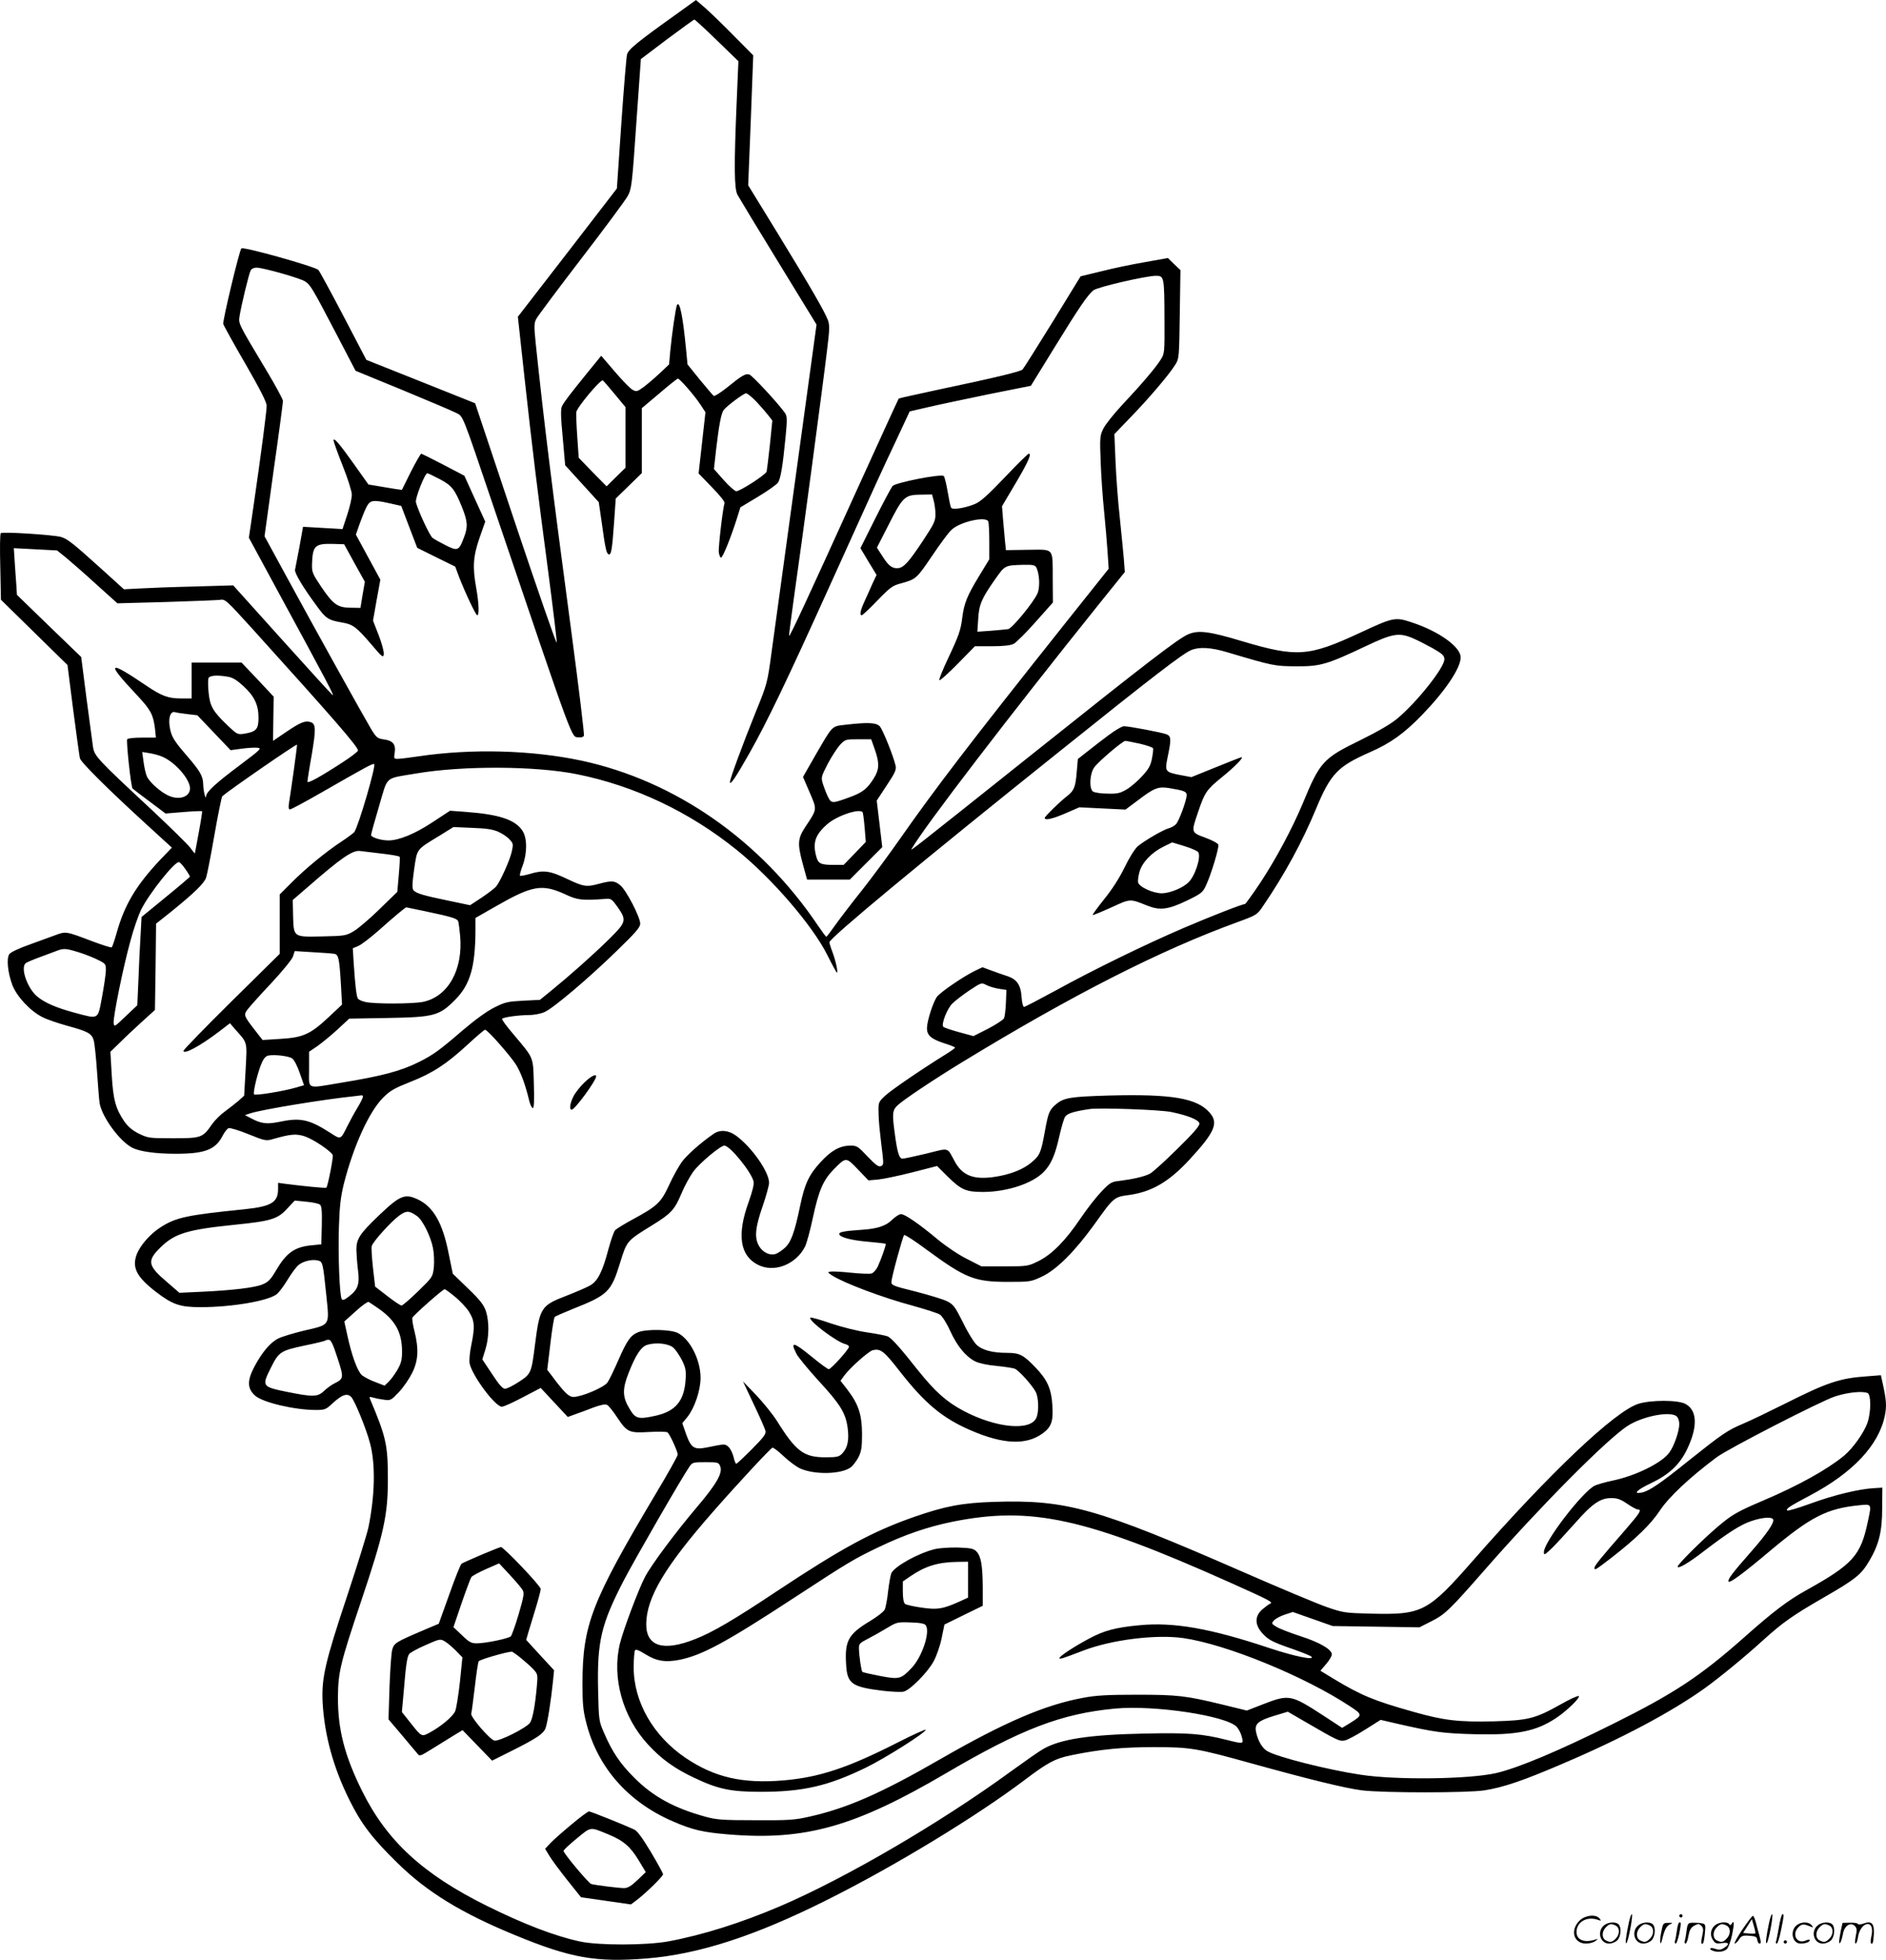 <?xml version="1.0" encoding="UTF-8"?>
<svg xmlns="http://www.w3.org/2000/svg" version="1.0" viewBox="0 0 1156.205 1200.92" preserveAspectRatio="xMidYMid meet">
  <g transform="translate(-0.523,1201.01) scale(0.1,-0.1)" fill="#000000" stroke="none">
    <path d="M4154 11925 c-241 -172 -298 -218 -305 -250 -4 -16 -20 -208 -35 -425 l-27 -395 -303 -393 -304 -393 40 -367 c52 -471 78 -682 146 -1195 30 -230 54 -426 52 -435 -2 -9 -115 317 -252 725 l-248 742 -333 133 -334 133 -141 270 c-78 149 -147 275 -153 281 -22 21 -460 144 -472 132 -12 -11 -116 -444 -111 -463 3 -11 64 -121 136 -245 90 -156 130 -235 130 -256 0 -35 -35 -301 -79 -604 l-30 -205 176 -325 c307 -565 353 -652 336 -638 -9 7 -149 161 -312 342 l-296 329 -240 -7 c-132 -3 -283 -9 -335 -12 l-95 -5 -138 125 c-175 158 -209 185 -249 196 -49 13 -359 33 -368 23 -5 -4 -6 -98 -3 -208 l4 -200 204 -200 204 -200 35 -275 c20 -151 38 -284 41 -296 5 -24 169 -187 402 -400 l162 -148 -74 -77 c-148 -158 -217 -275 -265 -447 -13 -45 -26 -85 -30 -87 -4 -3 -57 14 -116 36 -166 63 -164 63 -231 38 -32 -12 -105 -38 -162 -59 -57 -20 -110 -45 -118 -56 -19 -25 -11 -112 18 -190 27 -70 109 -159 185 -197 27 -14 95 -37 149 -52 128 -35 151 -47 164 -87 6 -18 15 -105 21 -193 6 -88 13 -176 16 -195 15 -86 123 -233 200 -273 45 -23 143 -37 266 -37 180 0 245 25 289 112 11 21 27 42 36 45 8 3 63 -13 121 -37 99 -40 109 -42 147 -31 112 32 145 35 198 18 52 -17 162 -91 172 -115 5 -13 -30 -190 -39 -200 -4 -4 -145 10 -253 24 l-43 6 0 -39 c0 -81 -42 -106 -206 -123 -356 -36 -420 -50 -515 -111 -63 -40 -123 -109 -145 -164 -31 -82 -2 -139 117 -231 102 -78 147 -94 274 -94 188 0 408 37 465 78 14 10 44 50 67 88 23 38 53 79 67 91 29 25 84 38 120 29 30 -7 31 -13 52 -216 19 -187 26 -176 -138 -214 -62 -15 -132 -36 -155 -47 -50 -24 -102 -86 -150 -177 -43 -83 -42 -131 6 -174 47 -42 242 -88 373 -88 54 0 62 3 101 40 60 55 91 65 116 39 22 -24 93 -198 115 -284 34 -128 30 -318 -10 -514 -9 -42 -67 -229 -129 -416 -136 -408 -159 -507 -152 -655 11 -201 65 -400 164 -599 72 -146 141 -237 295 -387 182 -179 394 -308 723 -443 340 -140 494 -167 805 -142 319 26 663 137 1104 358 415 207 920 514 1216 738 139 105 184 129 281 149 181 37 315 50 509 50 224 0 263 -7 595 -99 357 -99 578 -153 680 -166 134 -16 644 -16 750 0 116 18 242 61 479 163 362 154 668 317 871 462 92 66 248 194 360 296 119 108 182 152 371 261 193 111 229 140 277 221 61 102 81 182 81 328 l1 124 -50 -3 c-93 -5 -246 -42 -386 -93 -77 -28 -143 -48 -147 -44 -10 10 11 24 139 92 263 139 422 308 459 488 12 59 10 94 -12 195 l-12 54 -89 -7 c-161 -11 -242 -38 -494 -165 -98 -49 -214 -105 -259 -124 -98 -41 -131 -64 -332 -224 -176 -142 -248 -191 -292 -199 -57 -12 -31 16 54 56 112 53 176 113 221 203 69 141 67 244 -7 284 -45 25 -210 25 -288 1 -144 -45 -542 -422 -1013 -959 -279 -318 -312 -335 -628 -327 -157 4 -168 5 -269 40 -58 20 -287 116 -509 213 -904 395 -1087 446 -1531 432 -196 -6 -303 -27 -490 -92 -257 -90 -441 -190 -843 -456 -258 -172 -394 -252 -500 -293 -196 -78 -301 -45 -300 93 2 162 114 351 411 689 146 167 350 386 363 391 6 1 37 -22 69 -53 33 -31 79 -65 102 -75 89 -39 250 -35 308 7 14 10 35 38 48 62 18 37 22 60 22 145 -1 118 -22 181 -90 270 l-42 54 21 29 c33 47 150 151 176 158 48 12 69 -4 164 -126 156 -200 264 -290 438 -365 199 -86 340 -92 441 -18 53 39 65 75 59 168 -6 104 -30 159 -104 236 -73 76 -97 89 -172 89 -93 0 -157 17 -191 52 -16 16 -54 77 -82 136 -49 97 -57 108 -98 129 -25 12 -111 38 -192 59 -134 33 -148 38 -148 58 0 26 69 278 78 288 4 4 66 -36 137 -89 240 -176 294 -198 500 -198 137 0 141 1 209 33 89 42 201 154 320 319 121 169 120 168 217 181 138 20 243 82 369 219 153 166 177 222 121 285 -77 89 -232 115 -616 105 -236 -7 -277 -13 -325 -53 -42 -36 -48 -50 -69 -166 -24 -132 -31 -148 -81 -190 -51 -44 -133 -76 -230 -90 -125 -18 -193 8 -240 92 -51 93 -30 87 -176 51 -71 -17 -137 -31 -146 -31 -20 0 -32 38 -47 153 -17 123 -15 144 17 174 36 34 223 159 397 265 676 412 1212 685 1688 858 117 43 119 44 156 99 133 195 240 392 326 599 88 211 132 256 327 342 127 55 212 116 323 231 142 147 235 286 235 351 0 64 -134 160 -299 214 -102 34 -113 32 -315 -62 -318 -148 -389 -153 -726 -53 -202 61 -269 69 -331 42 -63 -28 -243 -166 -949 -729 -773 -616 -756 -602 -745 -584 79 137 611 830 1149 1500 l157 195 -6 80 c-4 44 -15 159 -25 255 -11 96 -22 250 -26 343 l-7 167 99 103 c111 114 237 262 274 322 24 38 24 44 28 310 l4 270 -39 37 -38 37 -140 -25 c-77 -13 -197 -38 -267 -56 l-128 -31 -172 -280 c-95 -154 -178 -285 -184 -291 -13 -13 -167 -50 -523 -125 -128 -28 -235 -51 -236 -53 -2 -2 -118 -255 -258 -563 -299 -659 -409 -896 -414 -891 -2 1 13 115 32 252 43 296 177 1299 201 1502 15 121 16 149 5 180 -19 51 -104 199 -311 537 l-178 290 16 398 15 398 -119 120 c-65 66 -144 143 -175 170 l-57 49 -118 -85z m247 -163 l131 -127 -11 -260 c-16 -378 -15 -519 5 -558 10 -18 122 -204 251 -414 l234 -382 -126 -918 c-69 -505 -137 -1000 -151 -1099 -24 -177 -26 -186 -95 -355 -81 -200 -159 -413 -159 -431 1 -24 37 31 121 179 110 196 224 433 484 1008 309 683 317 701 412 902 l85 182 117 27 c64 15 231 50 371 79 l255 51 138 224 c160 260 212 336 247 362 28 20 321 88 382 88 50 0 51 -6 52 -265 1 -207 1 -211 -24 -250 -30 -48 -113 -146 -237 -278 -51 -55 -102 -119 -114 -144 -21 -43 -22 -55 -16 -207 3 -88 13 -224 21 -301 8 -77 17 -187 21 -245 l7 -105 -263 -330 c-588 -739 -796 -1011 -1017 -1326 -67 -96 -172 -238 -233 -315 -61 -76 -134 -172 -162 -211 -28 -40 -53 -73 -56 -73 -3 0 -26 31 -51 68 -351 522 -874 887 -1450 1011 -306 65 -674 75 -1002 26 -54 -8 -110 -15 -124 -15 -24 0 -25 2 -19 38 8 50 -11 74 -66 81 -40 6 -46 10 -80 66 -43 72 -334 595 -519 935 l-133 244 56 406 c32 223 57 413 57 423 0 10 -46 95 -103 190 -173 288 -170 283 -163 330 10 64 57 260 68 280 5 10 20 17 36 17 40 0 266 -64 297 -84 34 -22 45 -41 190 -318 l120 -230 285 -117 c157 -65 304 -127 327 -139 50 -26 33 16 234 -577 505 -1489 475 -1408 522 -1413 16 -2 29 2 32 10 3 8 -30 283 -74 613 -126 944 -172 1318 -222 1795 -10 101 -10 120 4 146 9 17 132 182 275 368 143 186 271 359 285 384 24 45 27 64 53 444 l28 396 160 121 c89 66 164 121 168 121 4 0 66 -57 139 -128z m-3991 -3169 c30 -25 114 -98 185 -163 l130 -117 295 8 c162 5 311 11 331 13 35 6 37 4 205 -181 499 -552 644 -719 644 -742 0 -6 -44 -40 -97 -74 -140 -91 -213 -130 -213 -117 0 7 11 80 26 163 27 161 26 192 -7 202 -33 11 -63 -2 -149 -60 l-81 -55 2 135 2 136 -44 47 c-24 26 -68 73 -99 105 l-54 57 -153 0 -153 0 0 -110 0 -110 -67 0 c-76 0 -119 16 -210 78 -239 162 -252 148 -55 -61 81 -87 96 -115 107 -199 l6 -58 -85 0 c-47 0 -88 -4 -91 -10 -7 -12 23 -292 33 -302 4 -4 51 -40 105 -80 l97 -73 110 9 c61 5 112 7 114 5 2 -2 -7 -60 -20 -129 -13 -69 -23 -127 -24 -129 0 -3 -13 13 -29 35 -16 21 -121 124 -233 229 -343 319 -354 332 -363 390 -4 28 -22 162 -40 299 l-32 250 -197 190 -197 191 -4 65 c-3 36 -7 100 -10 143 l-5 78 133 -7 132 -7 55 -44z m8257 -494 c26 -11 81 -39 121 -61 61 -35 72 -46 72 -68 0 -50 -164 -258 -286 -361 -40 -34 -115 -78 -230 -135 -228 -111 -247 -132 -353 -389 -64 -152 -162 -336 -258 -482 -49 -73 -92 -133 -96 -133 -17 0 -209 -75 -377 -147 -231 -99 -553 -256 -782 -382 -101 -55 -189 -101 -195 -101 -6 0 -13 27 -15 60 -5 75 -29 110 -89 129 -24 8 -68 23 -97 34 l-54 20 -46 -22 c-70 -34 -208 -128 -232 -158 -23 -30 -60 -143 -62 -190 -2 -46 24 -69 103 -95 38 -12 69 -24 69 -27 0 -4 -21 -19 -48 -36 -152 -94 -341 -223 -379 -258 -41 -38 -43 -42 -42 -96 0 -31 4 -90 9 -131 4 -41 12 -103 16 -137 6 -55 5 -63 -11 -69 -14 -6 -33 9 -81 59 -59 63 -66 67 -106 67 -64 -1 -116 -29 -182 -101 -71 -77 -98 -133 -126 -270 -34 -163 -56 -224 -96 -258 -19 -17 -45 -33 -57 -36 -34 -9 -75 11 -97 47 -31 51 -26 113 20 245 22 64 40 129 40 145 0 67 -107 220 -204 290 -46 33 -98 37 -136 10 -75 -51 -163 -129 -194 -171 -19 -26 -55 -90 -79 -143 -51 -109 -71 -128 -228 -213 -49 -27 -95 -55 -103 -64 -8 -9 -26 -61 -41 -116 -36 -138 -66 -196 -112 -222 -21 -12 -86 -40 -145 -63 -156 -60 -164 -72 -193 -300 -22 -174 -24 -179 -99 -228 -35 -23 -73 -42 -85 -42 -14 0 -37 25 -79 90 l-60 90 19 61 c23 75 24 169 3 235 -14 39 -35 67 -110 139 l-93 90 -25 122 c-37 189 -94 289 -191 334 -78 36 -108 24 -236 -98 -119 -114 -139 -144 -139 -212 1 -31 5 -87 10 -126 11 -84 -1 -118 -55 -159 -28 -22 -39 -26 -45 -16 -13 22 -23 271 -17 444 4 126 11 183 30 261 59 233 156 445 242 530 42 42 69 57 165 95 137 54 222 109 353 230 53 49 101 90 106 90 15 0 152 -156 189 -213 30 -48 58 -123 82 -224 6 -24 16 -43 22 -43 7 0 9 46 6 148 -5 170 2 153 -126 305 -41 48 -72 90 -69 94 10 10 96 22 162 23 36 0 76 8 100 19 56 26 272 209 442 375 116 112 143 144 143 166 0 40 -85 204 -121 234 -35 30 -53 31 -129 11 -81 -22 -96 -19 -200 30 -105 50 -144 55 -229 29 -29 -8 -55 -13 -58 -10 -3 2 4 30 16 61 29 78 29 171 -2 216 -45 67 -144 99 -348 114 l-95 7 -108 -71 c-108 -71 -205 -111 -270 -111 -45 0 -106 19 -106 33 0 7 22 86 49 177 56 189 30 167 226 200 287 49 736 47 991 -5 350 -71 686 -230 974 -462 217 -174 468 -466 558 -647 29 -58 55 -106 58 -106 8 0 -7 71 -27 125 -11 28 -19 55 -19 61 0 25 561 490 1415 1173 570 457 753 597 802 617 49 21 121 17 219 -12 285 -85 293 -86 424 -87 148 -1 188 10 425 122 168 80 207 86 292 50z m-7264 -236 c27 -4 55 -21 92 -55 69 -63 95 -116 95 -196 0 -71 -14 -86 -87 -98 -41 -6 -44 -5 -102 50 -91 87 -109 119 -117 203 -4 39 -4 79 -1 87 7 17 52 21 120 9z m-248 -229 l60 -7 102 -107 102 -107 66 9 c37 5 81 8 98 6 29 -3 22 -9 -105 -105 -150 -112 -207 -165 -209 -191 -2 -30 -17 30 -18 71 -1 51 -18 81 -101 177 -82 95 -96 119 -105 181 -8 54 7 93 33 85 9 -3 44 -8 77 -12z m650 -354 c-13 -91 -26 -180 -29 -197 -3 -22 -1 -33 7 -33 7 0 96 48 197 106 274 157 309 176 319 172 14 -5 -98 -387 -122 -417 -6 -7 -41 -33 -77 -57 -98 -64 -226 -170 -307 -252 l-73 -73 0 -182 0 -182 -295 -291 c-162 -160 -295 -297 -295 -303 0 -26 105 31 220 119 l65 50 28 -33 c82 -92 77 -74 68 -252 l-9 -159 -34 -31 c-19 -16 -57 -46 -83 -65 -27 -19 -63 -55 -80 -79 -57 -83 -66 -86 -238 -86 -147 0 -154 1 -210 28 -40 20 -66 42 -89 74 -54 79 -69 134 -78 288 l-8 140 62 60 c33 33 95 91 136 128 l75 68 4 264 3 265 92 73 c142 115 204 175 215 210 6 18 29 135 51 262 22 126 44 233 48 236 42 37 453 321 458 316 1 -1 -8 -76 -21 -167z m-807 94 c79 -32 172 -138 172 -195 0 -53 -68 -75 -135 -43 -49 23 -116 84 -130 118 -7 17 -16 57 -20 90 l-8 58 44 -7 c24 -4 59 -13 77 -21z m2062 -461 c25 -11 56 -32 69 -47 23 -24 24 -29 13 -77 -12 -52 -70 -181 -95 -211 -8 -10 -47 -40 -87 -67 l-73 -48 -133 28 c-156 32 -198 45 -214 64 -9 11 -8 41 4 127 19 129 11 119 154 206 l87 54 115 -5 c87 -3 126 -9 160 -24z m-712 -134 c56 -6 104 -15 107 -19 3 -4 0 -54 -5 -111 l-9 -104 -109 -106 c-60 -59 -131 -119 -158 -135 -47 -28 -56 -29 -189 -32 -182 -4 -179 -7 -183 125 l-2 98 88 76 c210 183 280 232 327 224 16 -2 76 -9 133 -16z m-1206 -95 c15 -21 27 -42 28 -45 0 -3 -67 -60 -148 -126 l-149 -122 -6 -113 c-4 -62 -10 -184 -13 -270 l-7 -158 -71 -67 c-68 -66 -71 -67 -74 -42 -4 36 58 342 103 504 19 72 49 157 65 190 50 101 209 300 233 292 7 -2 24 -21 39 -43z m2328 -154 c76 -36 105 -39 249 -28 32 3 38 -2 73 -51 56 -81 53 -91 -54 -197 -100 -98 -242 -224 -354 -315 l-69 -56 -102 -5 c-93 -5 -110 -8 -176 -41 -48 -24 -117 -74 -197 -142 -140 -121 -181 -150 -265 -192 -111 -56 -229 -87 -480 -128 -216 -36 -195 -45 -195 83 l0 107 53 36 c29 21 84 66 123 102 l70 65 234 4 c287 5 318 13 416 112 92 93 123 201 124 426 l0 75 119 68 c230 132 288 142 431 77z m-858 -104 c161 -34 195 -44 202 -61 3 -8 8 -47 12 -88 19 -209 -73 -373 -226 -406 -61 -13 -299 -14 -354 -1 -21 4 -42 14 -47 21 -8 14 -16 76 -25 211 l-6 97 33 14 c19 8 74 50 123 93 94 84 166 144 172 144 2 0 55 -11 116 -24z m-2107 -257 c33 -11 80 -30 105 -43 44 -22 45 -25 44 -67 -1 -25 -12 -97 -24 -162 -26 -138 -17 -133 -170 -92 -111 30 -182 61 -227 99 -61 51 -104 177 -70 204 6 5 46 22 87 37 41 15 91 34 110 41 38 14 55 12 145 -17z m1551 -4 c25 -6 30 -28 40 -200 l6 -111 -81 -76 c-112 -105 -157 -126 -296 -134 l-110 -7 -46 59 c-69 89 -71 94 -47 127 11 15 76 88 144 160 71 76 128 146 135 165 l11 34 112 -7 c61 -3 121 -8 132 -10z m4073 -214 l46 -7 -3 -78 c-2 -44 -7 -87 -12 -96 -5 -10 -49 -38 -98 -64 l-89 -45 -88 24 c-48 13 -92 28 -97 33 -14 14 23 111 56 143 17 17 64 53 104 80 73 48 74 49 104 33 17 -9 52 -19 77 -23z m-4334 -426 c12 -7 32 -44 47 -88 l27 -77 -52 -15 c-71 -21 -246 -50 -254 -41 -9 8 23 140 47 193 12 28 26 43 42 45 37 7 121 -3 143 -17z m435 -236 c0 -6 -15 -37 -34 -68 -19 -31 -46 -81 -61 -111 -42 -85 -40 -84 -103 -43 -133 85 -185 96 -317 68 -75 -15 -109 -11 -174 24 l-34 18 34 11 c69 23 453 86 639 105 19 2 38 5 43 5 4 1 7 -3 7 -9z m4955 -93 c102 -21 169 -48 173 -70 3 -14 -36 -59 -135 -156 -76 -75 -152 -144 -168 -152 -34 -18 -105 -34 -185 -44 -50 -5 -60 -11 -110 -63 -30 -31 -89 -105 -130 -166 -93 -138 -175 -221 -259 -263 -63 -31 -67 -32 -207 -32 l-142 0 -88 45 c-51 25 -128 77 -179 119 -115 96 -202 156 -226 156 -11 0 -34 -15 -53 -33 -38 -39 -92 -57 -189 -63 -102 -7 -137 -13 -137 -25 0 -20 71 -39 175 -48 59 -5 108 -11 110 -13 4 -4 -27 -92 -49 -140 -10 -20 -27 -39 -39 -42 -12 -3 -67 -1 -124 5 -56 6 -113 9 -125 7 -21 -3 -21 -5 12 -26 74 -46 307 -134 490 -183 79 -22 155 -46 168 -55 13 -9 41 -52 62 -99 43 -94 95 -157 153 -187 25 -12 74 -23 131 -28 51 -5 101 -13 112 -17 25 -10 107 -101 129 -143 17 -33 20 -116 5 -155 -33 -86 -246 -67 -447 39 -106 56 -175 118 -280 249 -105 133 -159 194 -184 207 -9 5 -65 16 -125 25 -64 9 -158 33 -227 56 -65 23 -121 38 -124 35 -16 -16 159 -148 213 -162 13 -3 24 -11 24 -16 0 -16 -110 -138 -124 -138 -7 0 -53 34 -103 75 -115 94 -136 98 -94 17 11 -20 69 -91 129 -157 137 -148 170 -201 183 -290 11 -78 1 -126 -32 -161 -20 -21 -31 -24 -104 -24 -132 0 -180 36 -295 220 -25 40 -82 111 -127 159 l-83 86 66 -140 c37 -77 69 -151 72 -163 4 -20 -12 -40 -84 -113 -49 -49 -92 -89 -95 -89 -4 0 -12 19 -17 43 -6 24 -20 51 -31 61 -21 19 -22 19 -134 -4 -77 -15 -95 -3 -126 83 l-23 66 32 39 c43 54 80 162 80 239 0 110 -65 238 -140 275 -44 22 -194 25 -244 4 -45 -19 -67 -49 -121 -173 -26 -59 -55 -120 -66 -135 -22 -30 -158 -88 -208 -88 -29 0 -56 26 -134 131 l-27 35 19 158 c10 87 22 161 27 166 5 5 56 27 113 50 212 84 233 104 287 280 43 138 40 135 199 233 115 71 136 94 178 194 19 46 52 105 72 133 39 53 167 160 191 160 34 0 165 -161 179 -220 4 -16 -7 -60 -30 -125 -73 -200 -54 -329 56 -385 99 -51 232 0 289 110 10 19 32 100 49 180 36 166 62 227 127 294 76 77 75 77 149 0 l64 -67 59 5 c32 3 127 23 210 44 l152 39 62 -62 c88 -86 114 -97 223 -97 145 1 300 52 368 122 46 47 71 104 97 222 12 52 27 105 35 117 14 20 50 32 150 47 63 9 431 -4 500 -18z m-5218 -568 c10 -8 13 -39 11 -127 l-3 -116 -60 -6 c-104 -10 -154 -46 -217 -153 -32 -55 -48 -72 -82 -86 -45 -20 -183 -37 -381 -46 l-130 -6 -75 65 c-119 101 -125 130 -43 211 89 88 165 111 458 141 220 22 263 35 320 98 l47 50 71 -7 c39 -3 77 -12 84 -18z m595 -70 c34 -24 85 -126 98 -198 6 -30 8 -82 5 -115 -7 -60 -7 -60 -96 -147 -50 -49 -96 -88 -102 -88 -7 0 -46 26 -87 58 l-75 58 -13 113 c-7 63 -11 124 -8 135 7 27 119 151 170 188 43 31 60 30 108 -4z m231 -493 c30 -24 69 -65 86 -91 36 -56 39 -93 15 -209 -9 -43 -13 -91 -10 -109 15 -75 157 -266 198 -266 11 0 69 26 129 58 l109 57 83 -89 83 -89 44 16 c25 9 76 27 113 42 46 17 74 22 84 16 9 -4 37 -39 62 -77 61 -91 72 -96 196 -89 55 3 105 2 112 -2 14 -10 63 -117 63 -137 0 -8 -61 -117 -136 -242 -393 -660 -447 -800 -448 -1159 0 -122 4 -166 22 -237 68 -275 256 -490 532 -609 122 -53 185 -67 340 -80 471 -39 774 46 1335 375 463 272 708 365 1035 396 242 23 684 -44 747 -112 12 -13 26 -40 31 -61 12 -45 12 -45 -96 -18 -148 37 -231 44 -500 38 -340 -7 -517 -34 -622 -95 -25 -14 -112 -75 -195 -135 -431 -315 -1016 -656 -1415 -827 -243 -104 -479 -178 -690 -217 -136 -24 -424 -25 -540 0 -154 33 -343 106 -570 218 -393 195 -613 398 -765 704 -107 216 -149 377 -148 575 1 153 14 207 143 591 139 414 163 524 163 744 0 211 -10 257 -110 494 -5 11 -1 13 18 7 13 -4 43 -10 67 -13 42 -6 45 -4 93 47 27 28 63 81 81 117 38 77 41 147 14 256 -10 37 -15 74 -13 82 6 15 187 175 198 175 4 0 32 -20 62 -45z m-478 -66 c113 -76 155 -151 155 -273 0 -49 -6 -71 -29 -111 -16 -27 -40 -60 -54 -73 l-24 -23 -57 22 c-31 11 -68 31 -82 42 -28 25 -63 122 -90 247 l-18 82 70 63 c38 35 74 60 79 57 6 -3 28 -18 50 -33z m-241 -310 c40 -122 39 -127 -18 -156 -17 -8 -46 -29 -64 -46 -39 -38 -68 -38 -223 -7 -158 32 -160 35 -104 147 49 99 60 106 204 137 69 14 127 28 129 31 3 3 13 5 23 5 13 0 26 -27 53 -111z m2061 61 c14 -13 37 -48 52 -77 22 -46 25 -63 21 -121 -9 -127 -62 -190 -182 -217 -109 -24 -125 -20 -163 45 -42 69 -43 119 -4 217 44 112 77 161 114 172 55 17 134 8 162 -19z m7319 -276 c22 -8 22 -117 0 -181 -21 -62 -90 -159 -146 -205 -103 -84 -275 -180 -491 -272 -162 -69 -195 -88 -282 -162 -96 -82 -245 -230 -245 -244 0 -17 70 24 160 94 145 111 225 163 291 185 68 23 124 27 134 11 11 -17 -38 -89 -136 -200 -116 -132 -142 -167 -137 -181 5 -14 90 49 255 188 250 209 347 259 546 279 78 8 77 11 52 -104 -43 -204 -91 -258 -377 -417 -112 -62 -202 -130 -382 -290 -268 -237 -427 -342 -801 -528 -333 -166 -581 -270 -717 -302 -167 -38 -612 -44 -833 -10 -200 30 -509 108 -570 144 -32 18 -59 65 -70 120 -9 47 13 67 112 97 l83 25 107 -62 c199 -116 211 -121 243 -114 16 3 72 33 124 66 l95 60 108 -25 c224 -51 276 -58 473 -63 253 -6 372 17 496 100 65 43 152 128 137 134 -7 2 -56 -20 -110 -51 -157 -88 -198 -98 -409 -104 -217 -5 -306 5 -493 58 -245 69 -319 100 -489 202 l-82 50 35 41 c19 22 35 49 35 59 0 31 -75 74 -193 112 -61 20 -127 45 -146 57 -32 19 -32 21 -16 39 10 11 39 27 67 36 l49 16 122 -43 122 -43 266 -4 266 -4 73 37 c85 43 110 67 336 325 335 382 734 784 865 871 91 60 262 94 303 60 9 -8 16 -28 16 -47 0 -43 -31 -134 -61 -175 -45 -63 -208 -144 -353 -173 -43 -9 -90 -23 -105 -30 -78 -41 -311 -345 -311 -407 0 -21 5 -18 51 26 28 28 89 94 137 148 107 122 157 157 224 157 39 0 58 -7 99 -35 28 -19 57 -35 65 -35 26 0 14 -20 -78 -126 -152 -174 -188 -218 -188 -232 0 -17 7 -12 105 63 152 119 238 202 295 287 55 84 183 204 349 328 69 52 640 345 726 373 77 25 165 34 199 21z m-7033 -451 c15 -40 -24 -108 -143 -248 -130 -153 -279 -353 -318 -427 -39 -73 -136 -331 -155 -412 -49 -207 17 -446 171 -614 82 -90 164 -149 285 -206 147 -70 225 -86 408 -86 259 0 414 36 646 149 122 60 365 214 365 231 0 5 -78 -30 -172 -78 -307 -156 -479 -213 -700 -232 -250 -21 -422 18 -600 138 -198 134 -318 343 -318 555 0 51 4 97 8 104 5 8 24 1 64 -24 67 -42 123 -51 209 -34 139 28 285 107 704 381 335 219 364 236 516 309 158 76 301 125 453 156 483 97 815 24 1701 -372 243 -109 267 -121 247 -130 -8 -3 -29 -19 -48 -35 -47 -41 -47 -92 -3 -143 39 -44 62 -56 192 -101 56 -20 107 -40 112 -46 22 -24 -107 3 -255 52 -365 122 -590 161 -798 141 -149 -14 -219 -33 -310 -82 -92 -49 -182 -108 -182 -120 0 -8 20 -2 145 46 174 67 446 101 615 77 264 -38 745 -235 1023 -419 77 -51 76 -53 -2 -102 l-48 -29 -113 74 c-202 131 -211 133 -376 69 l-95 -37 -147 36 c-227 55 -276 61 -527 61 -183 0 -251 -4 -330 -19 -234 -43 -481 -149 -874 -375 -364 -210 -572 -301 -803 -353 -92 -21 -127 -23 -333 -22 -202 0 -239 3 -307 22 -189 52 -318 122 -433 237 -87 86 -137 160 -187 277 -31 71 -32 77 -36 255 -7 304 17 407 157 678 71 136 356 630 403 698 18 26 23 27 99 27 77 0 80 -1 90 -27z M4156 10142 c-8 -13 -32 -180 -42 -286 l-7 -79 -58 -55 c-32 -30 -77 -68 -100 -85 -37 -27 -43 -28 -65 -16 -14 7 -63 57 -109 111 l-84 98 -84 -103 c-106 -131 -141 -176 -156 -205 -9 -18 -9 -59 4 -193 l15 -170 103 -113 103 -113 18 -124 c22 -161 29 -192 43 -196 15 -5 21 27 33 197 l10 145 80 78 80 78 0 199 0 199 107 90 c58 50 110 91 114 91 11 0 98 -99 136 -156 l33 -50 -21 -188 -21 -187 82 -85 c50 -51 80 -89 77 -98 -10 -25 -39 -273 -35 -301 2 -16 8 -30 13 -32 10 -3 62 125 101 250 l18 58 108 65 c60 36 115 75 123 87 16 25 29 101 46 278 11 112 10 129 -4 149 -39 56 -200 230 -218 235 -23 8 -46 -6 -141 -83 -37 -29 -71 -51 -77 -48 -5 3 -43 48 -85 99 l-76 94 -10 104 c-19 193 -38 286 -54 261z m-384 -545 l68 -82 0 -185 0 -186 -58 -57 -58 -57 -86 87 -85 88 -9 130 c-5 72 -7 139 -6 149 3 28 144 197 162 195 3 0 35 -37 72 -82z m871 -49 c27 -29 60 -67 73 -84 l24 -31 -15 -149 c-9 -82 -18 -156 -20 -164 -6 -19 -162 -120 -186 -120 -9 0 -44 31 -77 68 l-60 68 13 117 c18 155 32 226 47 245 23 28 123 102 137 102 8 0 37 -24 64 -52z M2050 9311 c0 -7 25 -77 56 -155 31 -77 56 -157 56 -176 1 -20 -12 -75 -28 -124 l-29 -88 -121 7 -121 7 -22 -123 c-13 -68 -25 -131 -27 -140 -5 -18 48 -107 130 -218 60 -83 73 -91 161 -106 63 -11 86 -28 171 -127 72 -85 79 -91 82 -67 2 15 -12 67 -31 116 l-35 90 22 125 23 126 -75 138 -75 138 23 66 c13 36 31 82 42 103 22 43 39 46 146 22 l67 -15 49 -129 49 -128 117 -58 116 -57 23 -62 c38 -98 103 -236 112 -236 13 0 10 75 -6 165 -24 131 -19 196 20 309 l35 100 -64 140 -64 141 -128 67 c-71 37 -132 67 -136 68 -4 0 -33 -50 -64 -111 l-55 -111 -42 6 c-23 4 -69 11 -102 17 l-61 10 -88 124 c-91 128 -126 168 -126 146z m651 -237 c74 -39 91 -61 135 -168 36 -90 39 -122 14 -188 -31 -83 -38 -87 -113 -49 -34 17 -70 37 -80 45 -18 14 -89 167 -102 218 -6 24 55 178 70 178 4 0 38 -16 76 -36z m-523 -514 l64 -115 -14 -80 -13 -80 -61 1 c-80 1 -106 20 -180 129 -53 79 -57 89 -56 137 4 115 17 128 132 125 l65 -2 63 -115z M6166 9086 c-104 -109 -147 -148 -183 -164 -60 -25 -138 -38 -147 -23 -4 6 -13 50 -21 97 -8 48 -19 92 -24 97 -15 15 -295 -40 -314 -61 -8 -10 -56 -99 -106 -199 l-91 -182 49 -82 50 -82 -25 -53 c-13 -30 -35 -79 -49 -109 -26 -57 -31 -85 -17 -85 5 0 48 40 96 90 77 80 93 92 144 105 93 26 96 28 190 167 49 73 103 146 120 161 52 50 213 86 226 51 3 -9 6 -64 6 -124 l0 -107 -65 -107 c-71 -117 -89 -163 -100 -246 -10 -81 -20 -111 -87 -253 -33 -70 -58 -131 -54 -135 4 -4 55 42 113 101 l105 107 104 0 c73 0 114 5 134 15 15 8 76 68 134 134 l106 119 -1 139 c-1 202 12 185 -151 184 l-136 -2 -6 58 c-3 32 -8 92 -12 134 l-6 77 64 108 c95 159 120 214 100 214 -5 0 -71 -65 -146 -144z m-437 -143 c6 -21 11 -59 11 -85 0 -41 -9 -59 -79 -165 -83 -125 -114 -159 -146 -164 -37 -5 -61 11 -97 68 l-37 57 65 127 c96 190 104 197 211 198 l62 1 10 -37z m629 -410 c20 -38 24 -119 8 -158 -22 -53 -155 -215 -180 -220 -12 -2 -59 -6 -105 -10 l-84 -6 5 78 c5 89 21 126 105 245 59 84 58 84 175 87 55 1 69 -2 76 -16z M5190 7569 c-88 -10 -78 -1 -186 -187 l-76 -133 41 -95 c46 -108 47 -100 -26 -210 -47 -71 -50 -102 -18 -222 l28 -102 131 0 131 0 100 100 99 99 -17 143 -17 142 61 93 c51 76 60 97 55 120 -14 61 -79 222 -97 242 -22 23 -71 26 -209 10z m178 -151 c30 -85 28 -124 -7 -179 -40 -63 -67 -84 -141 -112 -115 -42 -117 -42 -139 0 -10 21 -24 57 -31 79 -12 40 -11 44 30 124 24 45 58 97 75 116 32 33 34 34 112 34 l79 0 22 -62z m-74 -386 c2 -4 8 -47 12 -95 l7 -86 -68 -71 -68 -70 -56 0 c-84 0 -99 7 -111 49 -24 86 -8 135 66 200 60 53 201 100 218 73z M6800 7504 c-41 -31 -100 -76 -131 -101 l-56 -44 -7 -81 c-7 -89 -17 -113 -55 -143 -44 -33 -141 -128 -141 -137 0 -17 45 -7 127 28 l85 37 141 -7 142 -7 75 56 c101 77 125 86 191 76 96 -16 109 -21 109 -45 -1 -31 -46 -155 -65 -176 -9 -10 -29 -21 -43 -25 -33 -8 -149 -75 -192 -111 -18 -16 -51 -68 -80 -128 -31 -64 -76 -135 -125 -195 -41 -52 -74 -96 -71 -98 2 -2 53 19 113 46 120 55 113 55 223 11 76 -30 127 -24 243 32 85 41 96 50 114 89 33 69 83 237 77 253 -3 9 -39 28 -80 43 -87 32 -87 31 -45 154 42 125 52 139 150 219 77 62 133 120 117 120 -3 0 -73 -27 -156 -61 l-151 -61 -64 12 c-99 19 -100 21 -81 114 22 105 21 124 -6 136 -26 11 -232 50 -263 50 -11 0 -54 -25 -95 -56z m192 -51 c43 -10 80 -23 82 -28 2 -6 -1 -35 -7 -64 -8 -42 -20 -64 -60 -107 -27 -30 -70 -67 -96 -82 -40 -23 -56 -27 -119 -25 -40 0 -79 7 -87 13 -24 20 -19 109 8 147 25 36 175 163 191 163 6 0 46 -8 88 -17z m359 -665 c19 -29 -20 -148 -61 -186 -36 -34 -110 -64 -160 -66 -54 -1 -143 39 -148 68 -2 10 2 39 9 64 16 57 74 118 147 154 l53 26 76 -23 c42 -13 80 -30 84 -37z M3587 5376 c-25 -24 -55 -62 -66 -84 -22 -43 -27 -82 -11 -82 19 0 150 178 150 205 0 17 -34 -1 -73 -39z M2955 2482 c-60 -26 -115 -50 -120 -54 -6 -3 -40 -88 -75 -187 l-65 -181 -85 -36 c-181 -77 -188 -82 -200 -122 -6 -20 -13 -125 -17 -232 l-6 -196 79 -93 c43 -51 86 -103 96 -114 16 -21 16 -21 95 28 43 27 102 63 131 81 l53 32 90 -93 91 -94 120 60 c152 76 193 104 207 137 12 29 35 176 46 287 l7 70 -86 93 -85 93 15 52 c9 29 29 95 45 148 16 53 29 103 29 112 0 19 -227 257 -244 257 -6 -1 -60 -22 -121 -48z m255 -217 c10 -18 5 -43 -25 -146 -20 -68 -42 -129 -48 -136 -15 -14 -155 -43 -209 -43 -34 0 -47 7 -91 50 l-52 49 50 147 c28 81 55 153 60 160 6 8 46 29 90 49 l80 35 67 -72 c36 -39 72 -81 78 -93z m-410 -370 l40 -41 -15 -148 c-9 -82 -22 -163 -29 -181 -14 -34 -89 -96 -160 -134 -46 -24 -46 -25 -117 65 l-50 63 11 123 c14 171 21 215 34 233 6 8 51 33 100 54 87 39 91 39 118 23 16 -9 46 -35 68 -57z m397 -44 c26 -21 61 -52 77 -69 28 -30 29 -33 22 -109 -10 -111 -25 -195 -41 -219 -20 -31 -191 -117 -219 -110 -29 7 -147 145 -142 165 3 9 12 82 22 163 9 81 20 152 24 158 6 10 163 56 202 59 3 1 28 -16 55 -38z M3510 831 c-52 -43 -110 -94 -129 -114 l-34 -36 26 -43 c14 -24 64 -91 110 -149 l84 -105 153 -22 153 -22 35 26 c60 46 162 146 162 159 0 6 -34 68 -75 137 -52 86 -83 129 -102 137 -69 32 -267 111 -277 111 -6 0 -54 -35 -106 -79z m225 -62 c93 -38 136 -76 187 -161 l42 -70 -51 -49 c-38 -36 -59 -49 -82 -49 -32 0 -176 18 -201 25 -17 5 -170 188 -170 203 0 6 37 40 81 76 90 74 79 72 194 25z M5735 2517 c-103 -26 -241 -103 -265 -146 -5 -11 -14 -60 -20 -110 -5 -49 -15 -101 -21 -114 -6 -13 -46 -44 -89 -70 -133 -80 -156 -120 -148 -261 6 -124 32 -143 227 -167 54 -6 111 -9 126 -5 41 10 148 119 184 186 18 33 40 97 49 142 l17 83 118 58 117 57 0 113 c-1 135 -11 192 -39 220 -17 18 -35 21 -113 24 -52 1 -115 -3 -143 -10z m205 -187 l0 -110 -57 -26 c-101 -45 -133 -49 -230 -35 -48 7 -93 17 -100 23 -8 6 -13 35 -13 74 l0 63 45 31 c92 63 169 87 288 89 l67 1 0 -110z m-259 -280 c28 -42 -24 -196 -89 -263 -64 -67 -75 -69 -192 -47 -57 11 -105 22 -108 25 -7 6 -20 98 -21 142 -1 30 4 35 57 62 31 16 84 46 117 66 58 35 63 36 143 33 60 -2 86 -7 93 -18z M9991 230 c-18 -85 -24 -135 -15 -127 12 11 43 177 33 177 -4 0 -12 -22 -18 -50z M10300 270 c0 -5 5 -10 10 -10 6 0 10 5 10 10 0 6 -4 10 -10 10 -5 0 -10 -4 -10 -10z M10851 230 c-18 -85 -24 -135 -15 -127 12 11 43 177 33 177 -4 0 -12 -22 -18 -50z M10911 203 c-7 -42 -15 -82 -18 -90 -3 -7 -1 -13 5 -13 5 0 17 37 26 83 19 95 19 97 8 97 -4 0 -14 -34 -21 -77z M9691 243 c-63 -59 -40 -143 38 -143 20 0 46 7 57 16 18 14 18 15 -6 7 -64 -19 -110 0 -110 48 0 61 63 98 130 75 22 -8 23 -7 11 8 -22 27 -85 21 -120 -11z M10686 185 c-31 -47 -52 -85 -46 -85 5 0 17 11 26 25 15 23 23 26 63 23 39 -3 46 -6 49 -25 2 -13 8 -23 13 -23 11 0 11 6 0 50 -6 19 -15 54 -21 78 -6 23 -14 42 -19 42 -4 0 -33 -38 -65 -85z m80 -22 c-2 -3 -20 -3 -40 -1 l-35 3 27 42 27 43 12 -42 c7 -23 11 -43 9 -45z M9843 215 c-50 -35 -31 -115 27 -115 17 0 39 9 50 20 22 22 27 79 8 98 -16 16 -59 15 -85 -3z m68 -5 c25 -14 25 -54 -1 -80 -23 -23 -33 -24 -61 -10 -25 14 -25 54 1 80 23 23 33 24 61 10z M10053 215 c-50 -35 -31 -115 27 -115 17 0 39 9 50 20 22 22 27 79 8 98 -16 16 -59 15 -85 -3z m68 -5 c25 -14 25 -54 -1 -80 -23 -23 -33 -24 -61 -10 -25 14 -25 54 1 80 23 23 33 24 61 10z M10190 173 c-12 -56 -8 -100 5 -48 13 57 26 83 48 93 20 9 19 10 -10 9 -31 0 -33 -2 -43 -54z M10286 183 c-4 -27 -9 -56 -12 -65 -3 -10 -1 -18 4 -18 5 0 14 26 21 57 13 68 13 73 2 73 -5 0 -12 -21 -15 -47z M10345 181 c-3 -25 -8 -54 -11 -63 -3 -10 -1 -18 4 -18 6 0 14 21 18 47 7 36 15 51 36 63 25 13 29 13 43 -1 13 -13 14 -24 6 -60 -9 -41 -8 -59 5 -47 3 3 8 31 11 61 5 53 4 56 -18 61 -13 3 -38 4 -56 4 -29 -1 -32 -4 -38 -47z M10523 215 c-30 -21 -38 -62 -17 -92 14 -22 21 -25 55 -20 45 6 50 -5 14 -29 -20 -13 -31 -14 -55 -6 -30 11 -44 -1 -14 -12 30 -12 71 -6 87 12 9 10 23 49 31 87 14 68 13 93 -3 66 -6 -9 -11 -10 -15 -2 -10 16 -58 14 -83 -4z m68 -5 c25 -14 25 -54 -1 -80 -23 -23 -33 -24 -61 -10 -25 14 -25 54 1 80 23 23 33 24 61 10z M11023 215 c-47 -33 -32 -115 21 -115 31 0 56 10 56 21 0 5 -11 4 -24 -2 -55 -25 -89 38 -45 82 20 20 31 21 74 3 18 -7 18 -6 6 9 -17 21 -59 22 -88 2z M11153 215 c-50 -35 -31 -115 27 -115 17 0 39 9 50 20 22 22 27 79 8 98 -16 16 -59 15 -85 -3z m68 -5 c25 -14 25 -54 -1 -80 -23 -23 -33 -24 -61 -10 -25 14 -25 54 1 80 23 23 33 24 61 10z M11290 178 c-5 -27 -10 -57 -10 -66 1 -27 16 5 24 51 9 47 47 71 72 45 13 -13 14 -24 6 -62 -5 -25 -6 -46 -1 -46 5 0 12 19 15 42 7 43 33 78 59 78 23 0 33 -29 23 -73 -5 -22 -6 -42 -3 -45 10 -11 15 6 18 58 3 64 -15 81 -63 63 -18 -7 -32 -7 -36 -2 -3 5 -25 8 -49 7 l-44 -1 -11 -49z M10940 110 c0 -5 5 -10 10 -10 6 0 10 5 10 10 0 6 -4 10 -10 10 -5 0 -10 -4 -10 -10z"></path>
  </g>
</svg>
